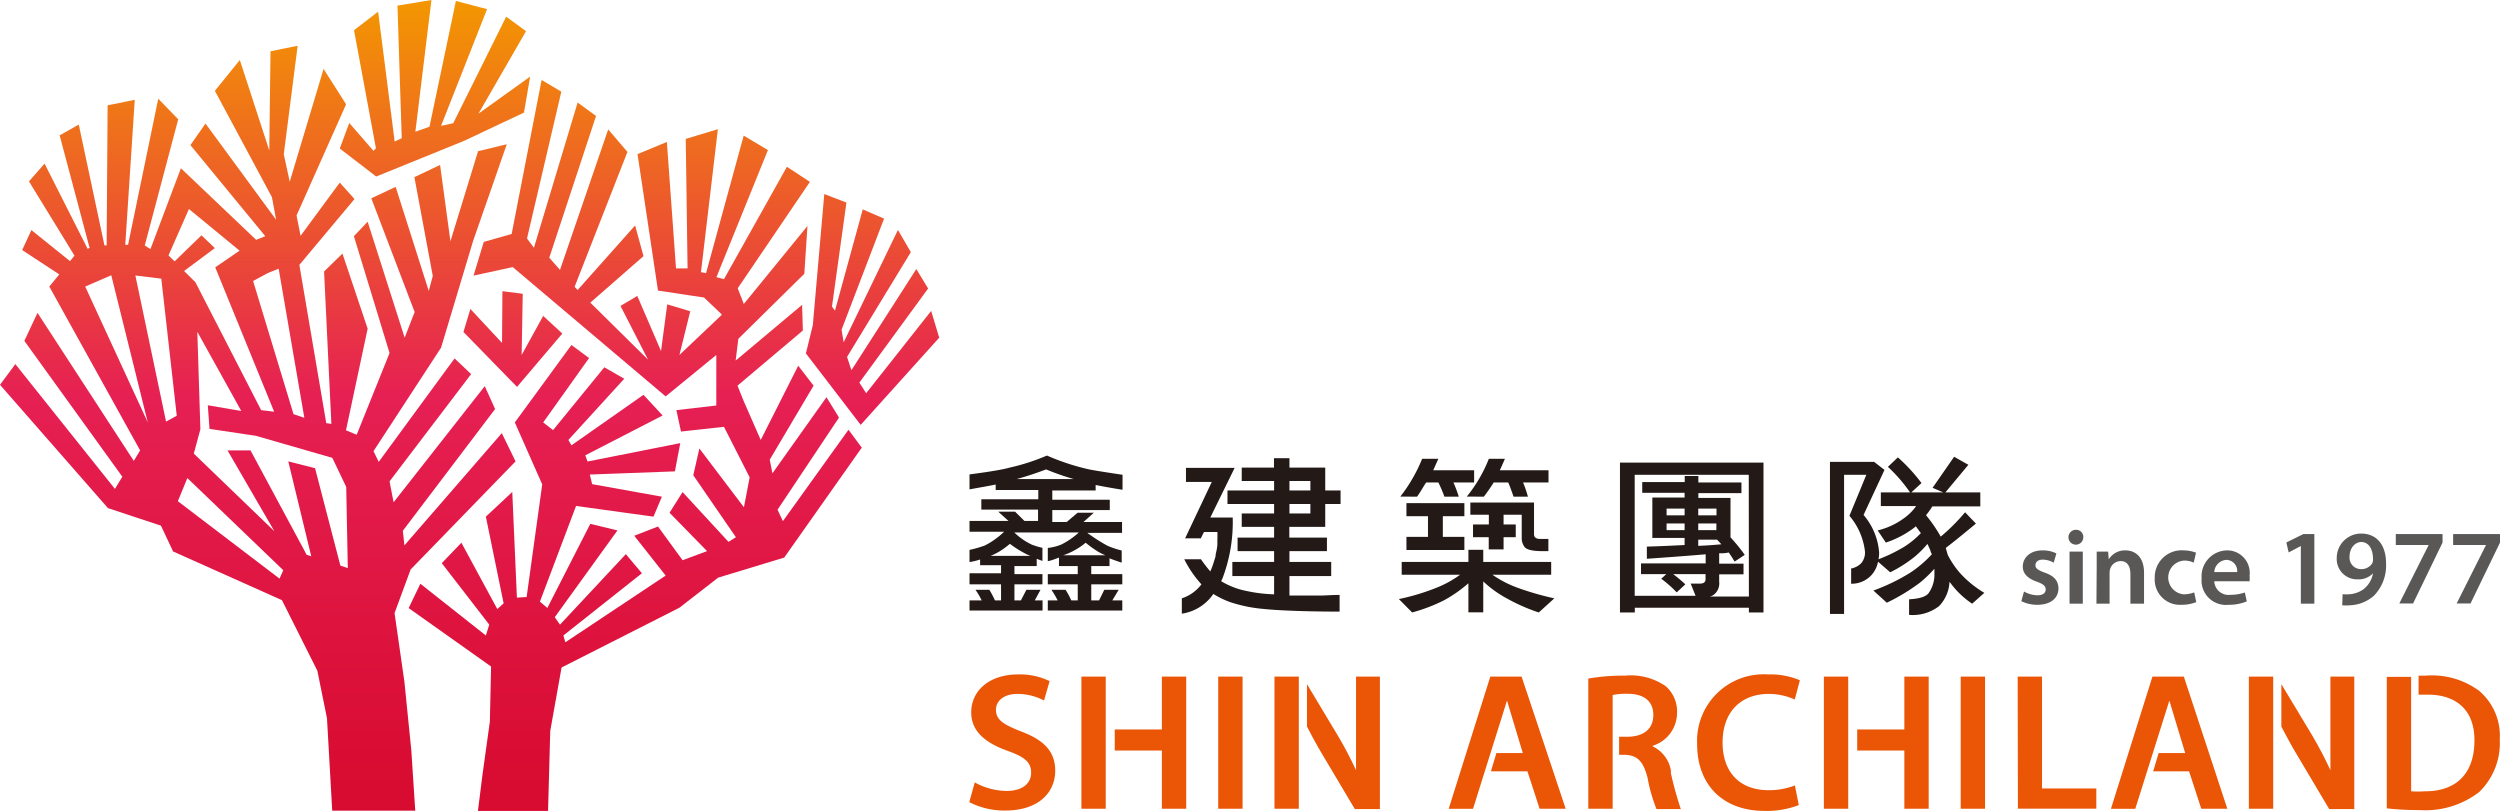 <svg xmlns="http://www.w3.org/2000/svg" xmlns:xlink="http://www.w3.org/1999/xlink" viewBox="0 0 205.36 66.61"><defs><linearGradient id="a" x1="42.13" y1="65.1" x2="42.13" y2="-.23" gradientUnits="userSpaceOnUse"><stop offset="0" stop-color="#d80b30"/><stop offset=".5" stop-color="#e62053"/><stop offset="1" stop-color="#f39800"/></linearGradient><linearGradient id="b" x1="71.67" y1="65.1" x2="71.67" y2="-.23" xlink:href="#a"/><linearGradient id="c" x1="52.18" y1="65.1" x2="52.18" y2="-.23" xlink:href="#a"/><linearGradient id="d" x1="21.18" y1="65.1" x2="21.18" y2="-.23" xlink:href="#a"/><linearGradient id="e" x1="35.73" y1="65.1" x2="35.73" y2="-.23" xlink:href="#a"/></defs><g data-name="Layer 2"><g data-name="圖層 1"><path d="M80.07 64.27a5.48 5.48 0 002.63.7c1.26 0 2-.6 2-1.49s-.55-1.3-1.92-1.8c-1.81-.64-3-1.59-3-3.16 0-1.78 1.48-3.12 3.85-3.12a5.61 5.61 0 012.59.55l-.46 1.59A4.77 4.77 0 0083.6 57c-1.25 0-1.79.66-1.79 1.3 0 .84.63 1.22 2.08 1.79 1.89.71 2.79 1.66 2.79 3.22 0 1.75-1.32 3.27-4.11 3.27a6.28 6.28 0 01-2.95-.69zm22-8.69v10.85h-2V55.58zm45.69 10.55a7.22 7.22 0 01-2.81.48c-3.45 0-5.54-2.16-5.54-5.48a5.47 5.47 0 015.81-5.73 6.22 6.22 0 012.63.48l-.42 1.58a5.28 5.28 0 00-2.13-.46c-2.21 0-3.8 1.39-3.8 4 0 2.4 1.38 3.91 3.78 3.91a5.91 5.91 0 002.16-.39zm15.3-10.55v10.85h-2V55.58zm2.68 0h2v9.19h4.46v1.66h-6.44zm-70.3 0v4.34h-3.87v1.73h3.87v4.78h2V55.58zm-4.61 0h-2v10.85h2zm65.6 0v4.34h-3.87v1.73h3.87v4.78h2V55.58zm-4.61 0h-2v10.85h2zm51.83 1.17a6.54 6.54 0 00-4.41-1.25h-.57v1.56h.74c2.48 0 3.87 1.39 3.85 3.77 0 2.75-1.53 4.19-4.1 4.17a7.13 7.13 0 01-1.1 0v-9.4h-2v10.8a22.31 22.31 0 002.67.14 7.23 7.23 0 004.92-1.48 5.59 5.59 0 001.69-4.31 4.85 4.85 0 00-1.69-4zm-16.92-1.17v10.85h-2V55.58zm4.7 0v7.69a32.73 32.73 0 00-1.58-3l-2.45-4.07v3.48c.35.68.72 1.36 1.09 2l2.84 4.78h2.06V55.58zm-84.74 0v10.85h-2V55.58zm4.7 0v7.69a30.6 30.6 0 00-1.59-3l-2.44-4.07v3.48c.35.68.72 1.36 1.09 2l2.84 4.78h2.06V55.58zm68 0h-2.58l-3.41 10.86h2l2.8-8.89 1.3 4.31h-2.18l-.45 1.5h2.95l1 3.07h2.14zm-54.4 0h-2.57L119 66.44h2l2.79-8.89 1.3 4.31h-2.17l-.45 1.5h3l1 3.07h2.14zm12.28 7.82a2.7 2.7 0 00-1.51-2.09v-.05a2.84 2.84 0 002-2.7 2.76 2.76 0 00-.94-2.2 5.06 5.06 0 00-3.35-.86 16.56 16.56 0 00-3 .24v10.69h2v-9.34a5.61 5.61 0 011.23-.1c1.29 0 2.11.57 2.11 1.74s-.82 1.79-2.16 1.79H133V62h.34c1.13 0 1.63.48 2 1.9a13 13 0 00.73 2.56h2a28 28 0 01-.84-3.06z" fill="#ea5506"/><path d="M92.19 48v-.84h-2.55v-.66h1.5v-.64c.14.07.82.3 1 .36v-1a7.1 7.1 0 01-1.19-.4 15.58 15.58 0 01-1.64-1.05h2.86v-.89H89l.85-.76h-1.33l-.9.76h-1.18v-.98h4.72v-.85h-4.72v-.76H90v-.45c.43.09 1.61.3 2.21.39V39s-2.1-.31-2.74-.44A18.9 18.9 0 0186 37.42a17.35 17.35 0 01-3.1 1c-.8.24-3.26.55-3.26.55v1.23c.68-.13 1.71-.3 2.15-.4v.45h3.5v.76h-4.68v.85h4.66v.93h-1.12l-.77-.76H82l.84.76h-3.2v.89h2.84a6 6 0 01-.72.6 5.38 5.38 0 01-.89.54 9.22 9.22 0 01-1.23.35v1a5.3 5.3 0 00.87-.21v.47h1.72v.66h-2.59V48h2.59v1.32h-.5a7.46 7.46 0 00-.46-.87h-1.14a6.2 6.2 0 01.51.87h-1v.83h6v-.83H85l.47-.87h-1.16l-.45.87h-.53V48h2.3v-.84h-2.3v-.66h1.83v-.6l.47.18V45a6.21 6.21 0 01-.87-.26 5.35 5.35 0 01-1.44-1h5.3a6.25 6.25 0 01-1.46 1 4.12 4.12 0 01-1.09.27v1.08c.18 0 .73-.22.92-.29v.7h1.54v.66h-2.46V48h2.46v1.32H88a6.26 6.26 0 00-.47-.87h-1.16a8 8 0 01.51.87h-.81v.83h6.12v-.83h-.82l.52-.87h-1.18l-.43.87h-.64V48zM84 45.35a3.82 3.82 0 00.64.31h-3.26a6.57 6.57 0 00.65-.32 7 7 0 00.93-.67 7.44 7.44 0 001.04.68zm-.48-6c.85-.23 1.64-.5 2.41-.79a22.38 22.38 0 002.26.79zm3.82 6.26a5.29 5.29 0 001-.45 5.11 5.11 0 00.84-.58 8.57 8.57 0 001.06.76 4.15 4.15 0 00.56.27zm21.52-2.33V41.4h1.26v-1.11h-1.26v-1.88h-2.94v-.77h-1.27v.77H102v1.1h2.66v.78h-3.83v1.11h3.83v.78H102v1.1h2.66v.88h-3v1.11h3v.89h-3.43v1.16h3.43v1.5a12 12 0 01-2.24-.27 6.34 6.34 0 01-2.11-.81 2.4 2.4 0 00.11-.23 13 13 0 00.84-5h-1.84l2-4.08h-4v1.16h2.12l-2.19 4.63h1.29l.26-.52h1.1a5.67 5.67 0 010 .58v.4c0 .31-.09.6-.14.87 0 .21-.09.39-.14.57a6.77 6.77 0 01-.3.82 12.2 12.2 0 01-.77-1h-1.37A9.16 9.16 0 0098.69 48a3.3 3.3 0 01-1.61 1.15v1.26a3.81 3.81 0 002.59-1.62 7.13 7.13 0 001.44.69 11.87 11.87 0 002.68.54c1.3.14 3.81.22 6.25.22v-1.37c-.64 0-1.17.05-1.58.05h-2.54v-1.6h3.43v-1.16h-3.43v-.89H109v-1.11h-3.09v-.88zm-2.94-3.77h1.72v.78h-1.72zm0 1.89h1.72v.78h-1.72zm27.15-3.4v12.31h1.22v-.39h9.37v.39h1.2V38zm10.59 11h-3.22a.76.76 0 00.41-.21 1.16 1.16 0 00.37-1v-.61h2v-.88h-2v-.85c.27 0 .52 0 .78-.07.17.23.32.48.49.75l.83-.55a13.75 13.75 0 00-1.17-1.44V40.9h-2.64v-.39h3.54v-.88h-3.54v-.53h-1.12v.5h-3.49v.88h3.48v.39h-2.65v3.32h2.65v.58c-1 .05-2 .1-3.1.13v1s3.59-.25 4.83-.37v.75h-5.31v.88h2.08l-.42.38a9.53 9.53 0 011.27 1.12l.71-.66a12.61 12.61 0 00-1-.84h2.66v.44c0 .23-.18.34-.45.34h-.77l.4 1h-5V39h9.37zm-2.67-6v.55h-1.49V43zm-1.49-.67v-.55h1.5v.55zm1.55 2l.35.38c-.62.06-1.24.1-1.9.13v-.51zm-4.15-2v-.55h1.48v.55zm1.48.67v.55h-1.48V43zM161 47.07a7.45 7.45 0 01-1-1.48l-.17-.58c.74-.55 2.48-2 2.48-2l-.89-.93a16 16 0 01-2 2 12.1 12.1 0 00-1.21-1.76 6.77 6.77 0 00.52-.72h3.94v-1.15h-2.87l1.89-2.27-1.17-.66-1.77 2.55.88.38H157l.84-.77a14.29 14.29 0 00-1.94-2.11l-.82.78a12.43 12.43 0 011.82 2.1h-2.4v1.12h2.9a4.16 4.16 0 01-1 1 6 6 0 01-2.16 1l.67 1a8.08 8.08 0 002.34-1.23l.12-.11c.15.19.27.38.42.56a7.19 7.19 0 01-1.41 1.15 13.37 13.37 0 01-2.07 1 2.84 2.84 0 00.05-.54 5.35 5.35 0 00-1.28-3.1l1.72-3.7-.85-.66h-3.63v12.49h1.16V39h1.83l-1.39 3.37a5.48 5.48 0 011.27 2.88 1.35 1.35 0 01-.29 1 1.57 1.57 0 01-.84.45v1.25a2.2 2.2 0 001.64-.68 2.25 2.25 0 00.57-1.13l1 .87a11.06 11.06 0 002-1.27 8.76 8.76 0 001.06-1.06l.24.53c0 .11.08.21.12.32a9.45 9.45 0 01-1.8 1.53 16.33 16.33 0 01-3 1.45l1.1 1a16.28 16.28 0 002.71-1.64 10.32 10.32 0 001.2-1.15v.35a2.67 2.67 0 01-.46 1.63c-.21.31-.75.48-1.62.53v1.28a3.54 3.54 0 002.46-.72 3.07 3.07 0 00.86-2l.08.1a7.1 7.1 0 001.78 1.7l1-.89a8.7 8.7 0 01-2-1.63zm-40.71-4.67v-1.07h-4.76v1.07h1.77v1.7h-1.77v1.08h4.76V44.1h-1.77v-1.7h1.77zm4.91 2.48c.14.25.58.37 1.32.39h.67v-1h-.67q-.51 0-.51-.39v-2.6h-5.23v1h1.52v.8H121v1.05h1.29v1h1.22v-1h1v-1.05h-1v-.8H125v1.88a1.2 1.2 0 00.2.72zm-3.59-3.71l.01-.01h-.04l.03.01zm.28-.37c.29-.39.57-.78.81-1.17h1.19c.16.37.3.76.44 1.17h1.18a9.56 9.56 0 00-.4-1.17h2.09v-1h-4c.05-.09.3-.67.42-.94h-1.32a11.83 11.83 0 01-1.81 3.1zm.7 6.41h4.83v-1.05h-5.58v-1h-1.22v1h-5.48v1.05h4.8a8.76 8.76 0 01-1.77 1 18.4 18.4 0 01-3.26 1l1.09 1.1a14 14 0 002.62-1 11.05 11.05 0 002-1.4v2.39h1.22v-2.54a9.14 9.14 0 002 1.43 15 15 0 002.56 1.12l1.28-1.16a23.33 23.33 0 01-3.05-.88 9 9 0 01-2.04-1.06zm-6.19-6.41c.29-.39.48-.77.75-1.17h1a10.55 10.55 0 01.5 1.17h1.18a10.12 10.12 0 00-.44-1.17h1.7v-1h-3.36l.42-.94h-1.33a12.93 12.93 0 01-1.79 3.1z" fill="#231916"/><path d="M166.26 48.59a2.37 2.37 0 001.09.31c.48 0 .69-.2.69-.48s-.18-.43-.7-.63c-.84-.28-1.18-.73-1.18-1.24 0-.76.62-1.34 1.62-1.34a2.5 2.5 0 011.14.25l-.22.76a1.87 1.87 0 00-.91-.25c-.38 0-.59.2-.59.46s.2.4.74.6c.79.27 1.14.67 1.15 1.3 0 .78-.61 1.35-1.74 1.35a2.88 2.88 0 01-1.31-.3zm4.87-4.48a.61.61 0 11-.61-.59.58.58 0 01.61.59zM170 49.59v-4.28h1.09v4.28zm2.23-3.01v-1.27h.94l.05.64a1.56 1.56 0 011.37-.74c.75 0 1.53.48 1.53 1.84v2.54H175v-2.42c0-.62-.23-1.08-.81-1.08a.92.92 0 00-.85.63 1.16 1.16 0 00-.05.34v2.53h-1.08zm8.18 2.88a3.27 3.27 0 01-1.22.22 2.07 2.07 0 01-2.19-2.19 2.21 2.21 0 012.39-2.28 3 3 0 011 .19l-.19.82a1.73 1.73 0 00-.82-.17 1.39 1.39 0 000 2.77 2.35 2.35 0 00.86-.16zm1.48-1.71a1.17 1.17 0 001.32 1.11 3.61 3.61 0 001.19-.19l.16.73a3.82 3.82 0 01-1.5.28 2 2 0 01-2.21-2.17 2.13 2.13 0 012.1-2.3 1.85 1.85 0 011.84 2.08 2.54 2.54 0 010 .46zm1.88-.76a.91.91 0 00-.88-1 1.06 1.06 0 00-1 1zm5.23-2.14l-1 .53-.19-.82 1.4-.69h.9v5.72H189zm3.43 3.96a3.09 3.09 0 00.6 0 2.22 2.22 0 001.16-.44 2.14 2.14 0 00.74-1.28 1.62 1.62 0 01-1.25.5 1.67 1.67 0 01-1.73-1.76 2 2 0 012-2c1.34 0 2.05 1 2.05 2.44a3.56 3.56 0 01-1 2.67 3.18 3.18 0 01-1.95.78 3.75 3.75 0 01-.65 0zm.57-3.06a.94.94 0 00.94 1 1.05 1.05 0 00.92-.47.66.66 0 00.07-.32c0-.78-.29-1.44-1-1.44-.54.05-.93.54-.93 1.23zm7.64-1.88v.7l-2.42 5h-1.13l2.41-4.8h-2.7v-.9zm4.72 0v.7l-2.42 5h-1.14l2.41-4.8h-2.7v-.9z" fill="#595857"/><path fill="url(#a)" d="M46.19 27.4l-1.57-1.45-1.77 3.21.09-5.03-1.67-.21-.03 4.25-2.6-2.79-.57 1.89 4.4 4.51 3.72-4.38z"/><path fill="url(#b)" d="M70.7 34.9l6.45-7.16-.66-2.2-5.34 6.76-.56-.87 5.65-7.73-.97-1.6-5.33 8.31-.36-1.09 5.24-8.61-1.06-1.82-4.46 9.23-.17-1.04 3.49-9.12-1.75-.76-2.28 8.31-.25-.32 1.19-8.55-1.82-.7-.94 10.76-.57 2.33 4.5 5.87z"/><path fill="url(#c)" d="M64.31 42.81l-.44-.94 5.05-7.57-1.03-1.67-4.44 6.25-.22-1.12 3.6-6.08-1.26-1.64-3.08 6.1-1.39-3.17-.52-1.29 5.37-4.53-.06-2.11-5.46 4.58.22-1.79 5.42-5.34.26-3.93-5.23 6.41-.5-1.29 5.93-8.74-1.89-1.24-5.17 9.23-.62-.16 4.23-10.44-1.99-1.19L58 22.43l-.42-.07 1.39-11.75-2.64.8.15 10.64h-.95l-.75-10.39-2.41 1 1.68 11.21 3.78.57 1.45 1.38-.01.06-3.46 3.28.89-3.59-1.89-.57-.51 3.84-1.95-4.53-1.38.82 2.26 4.41-4.74-4.68 4.37-3.82-.69-2.52-4.72 5.3-.25-.26 4.34-11.08-1.58-1.85L46 22.17l-.88-1 3.84-11.64-1.51-1.11-3.59 11.93-.57-.76 2.82-12.06-1.62-.96-2.46 12.65-2.29.65-.84 2.77 3.22-.7 12.56 10.62 4.16-3.4v4.15l-3.28.38.38 1.76 3.53-.39 2.11 4.15-.47 2.46-3.66-4.83-.5 2.2 3.5 5.09-.61.38-3.77-4.09-1.07 1.7 3.08 3.15-2.01.75-2.02-2.77-1.95.76 2.58 3.27-8.24 5.48-.16-.56 6.45-5.11-1.32-1.57L46 51.31l-.43-.61 5.15-7.13-2.23-.54-3.53 6.91-.61-.52 2.97-7.86 6.36.88.69-1.64-5.73-1.03-.19-.79 6.99-.26.44-2.32-7.62 1.51-.18-.51 6.35-3.27-1.57-1.7-5.92 4.15-.25-.44 4.59-5.03-1.64-.94-4.21 5.16-.81-.63 3.77-5.29-1.45-1.07-4.65 6.36 2.25 5.09-1.28 9.25-.8.05-.38-8.68-2.17 2.03 1.46 7.12-.52.47-2.95-5.45-1.61 1.68 3.9 5.05-.28.89-5.38-4.25-.96 2 6.77 4.8-.1 4.53-.6 4.31-.38 3.02h5.76l.18-6.57.93-5.21 9.68-4.91 3.18-2.47 5.43-1.65 6.37-9.03-1.09-1.47-5.39 7.51z"/><path d="M42.35 37.9l-1.13-2.32-8 9.22-.13-1.2 7.58-10-.85-1.88-7.49 9.54-.33-1.72 6.7-8.81-1.36-1.29-6.23 8.5-.43-.88 5.55-8.5 2.64-8.79 2.76-7.92-2.36.57-2.27 7.4-.85-6.27-2.11 1 1.51 8.12-.33 1.23-2.72-8.55-2 .94 3.56 9.34-.82 2.11-3.04-9.53-1.13 1.19L32 29l-2.7 6.71-.88-.36L30.2 27l-2.07-6.17-1.51 1.47.6 12.52-.42-.06-2.21-13 4.53-5.41L27.91 15l-3.22 4.37-.33-1.67 4.07-9.13-1.85-2.91-2.78 9.27-.49-2.26 1.14-8.91-2.23.45-.1 8.15-2.42-7.43-2.05 2.53 4.69 8.74.34 1.85-5.8-7.9-1.24 1.77 6.15 7.48-.75.3-6.18-5.88-2.5 6.64-.47-.29L14.64 9.8 13 8.11l-2.48 12h-.23l.78-11.91-2.23.45-.08 11.51h-.18l-2.11-9.93-1.57.89 2.46 9.24-.16.08-3.54-7-1.28 1.46L6.12 21l-.37.45-3.17-2.55-.76 1.64 3.05 2-.82 1L11.51 37l-.52.86L3.08 25.7 2 28l8.05 11.16-.61 1-8.18-10.25L0 31.61l8.87 10.13 4.35 1.44 1 2.12 8.94 4 2.91 5.8.79 3.9.43 7.59h6.82l-.32-4.92-.57-5.67-.81-5.64 1.32-3.58zM22 22.43l.89-.36L25 34.32l-.89-.3-3.32-10.94zm-6.48-5.26l4.16 3.42-2 1.37 4.84 11.86-1.07-.13-5.4-10.51-.93-.92 2.53-1.88-1.1-1.05-2.21 2.14-.5-.49zM7 23.54l2.14-.93 3 12.09zm6.64 11.09l-2.52-12 2.13.26 1.27 11.26zm9.32 12.9l-8.35-6.36.78-1.9 7.88 7.57zm5-1.07l-2.08-8-2.2-.56 1.89 7.8-.38-.13L20.58 37h-1.89l3.85 6.64-6.62-6.38.54-2-.25-8 3.61 6.5-2.75-.47.14 1.94 3.81.57 6.28 1.81L28.44 40l.13 6.67z" fill="url(#d)"/><path fill="url(#e)" d="M39.3 9.34l3.91-6.78-1.63-1.19-4.35 8.75-1 .22L40.01.75 37.45.08l-2.17 10.33-1.16.41L35.44 0l-2.79.46.35 10.89-.58.28L31.06.96l-1.98 1.52 1.8 9.7-.2.21-1.99-2.29-.78 2.1 2.99 2.3 7.22-2.93 4.92-2.32.51-2.96-4.25 3.05z"/></g></g></svg>